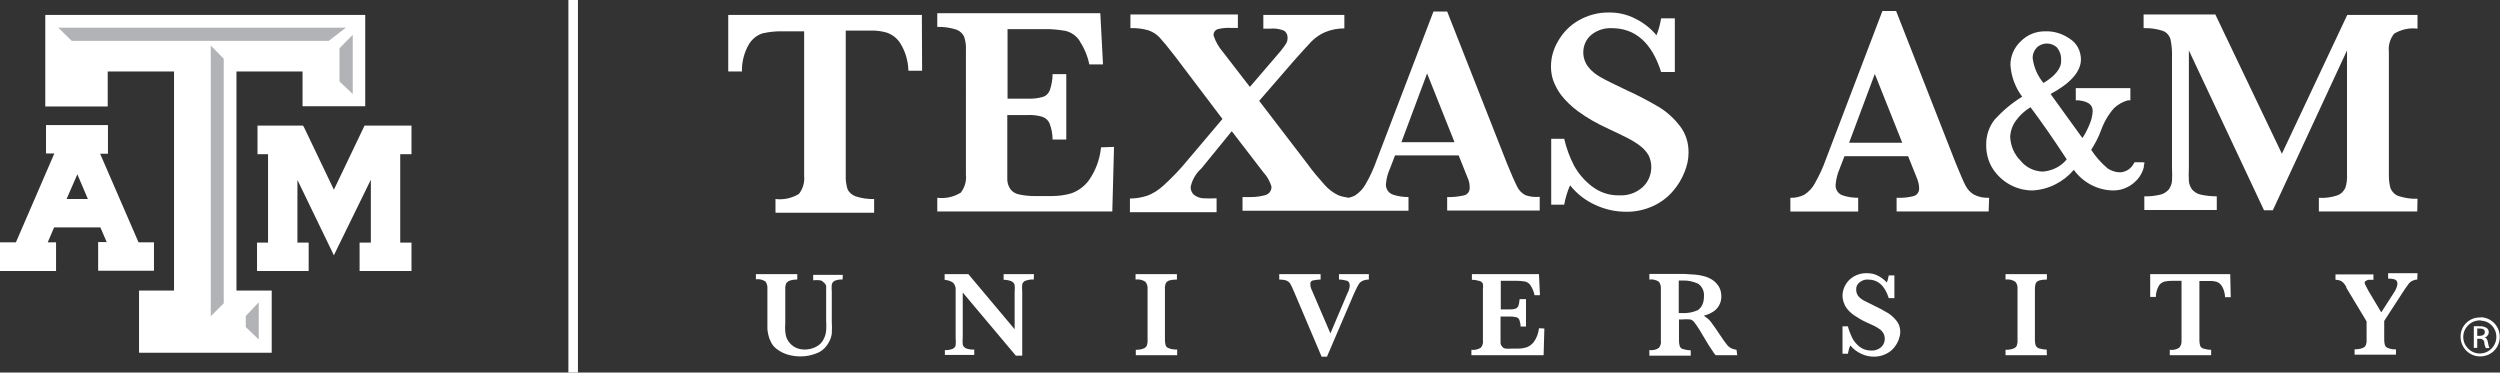 <?xml version="1.0" encoding="utf-8"?>
<!-- Generator: Adobe Illustrator 27.9.3, SVG Export Plug-In . SVG Version: 9.03 Build 53313)  -->
<svg version="1.1" id="Layer_1" xmlns="http://www.w3.org/2000/svg" xmlns:xlink="http://www.w3.org/1999/xlink" x="0px" y="0px"
	 viewBox="0 0 1021.3 152.2" style="enable-background:new 0 0 1021.3 152.2;" xml:space="preserve">
<rect x="0" y="0" width="1021.3" height="152.2" fill="#333333" stroke="none"/>
<style type="text/css">
	.st0{fill:#FFFFFF;}
	.st1{fill:#B1B3B6;}
</style>
<g>
	<rect x="232.2" class="st0" width="3.9" height="152.2"/>
	<polygon class="st0" points="166.6,51.3 149.9,51.3 148.9,51.3 148.5,52.2 136.4,77.5 124.3,52.2 123.8,51.3 122.9,51.3 
		106.7,51.3 105.2,51.3 105.2,52.9 105.2,61.5 105.2,63 106.7,63 109.5,63 109.5,99.1 106.5,99.1 105,99.1 105,100.6 105,109.2 
		105,110.7 106.5,110.7 124.6,110.7 126.1,110.7 126.1,109.2 126.1,100.6 126.1,99.1 124.6,99.1 121.5,99.1 121.5,73.5 135,101.4 
		136.4,104.3 137.8,101.4 151.5,73.4 151.5,99.1 148.5,99.1 146.9,99.1 146.9,100.6 146.9,109.2 146.9,110.7 148.5,110.7 
		166.6,110.7 168.1,110.7 168.1,109.2 168.1,100.6 168.1,99.1 166.6,99.1 163.5,99.1 163.5,63 166.6,63 168.1,63 168.1,61.5 
		168.1,52.9 168.1,51.3 	"/>
	<path class="st0" d="M61.4,99h-4.8L40.9,62.8h3.2V51.1H18.8v11.6h3.4L6.5,99H0v11.7h22.9V99h-3.4l2.6-6.1H41l2.6,6h-3.5v11.7h22.8
		V99L61.4,99L61.4,99z M35.9,81.3h-8.7l4.4-10.1L35.9,81.3z"/>
	<polygon class="st0" points="147.4,6.1 20.3,6.1 18.5,6.1 18.5,7.8 18.5,41.8 18.5,43.5 20.3,43.5 42.3,43.5 44,43.5 44,41.8 
		44,29.2 71.1,29.2 71.1,118.7 58.5,118.7 56.8,118.7 56.8,120.4 56.8,142.3 56.8,144.1 58.5,144.1 109.2,144.1 111,144.1 
		111,142.3 111,120.4 111,118.7 109.2,118.7 96.6,118.7 96.6,29.2 123.6,29.2 123.6,41.6 123.6,43.4 125.3,43.4 147.4,43.4 
		149.2,43.4 149.2,41.6 149.2,7.8 149.2,6.1 	"/>
	<polygon class="st1" points="100.4,129.1 105.7,123.5 105.7,138.7 100.4,133.6 	"/>
	<polygon class="st1" points="91.4,123.9 86.1,129.2 86.1,18.6 91.4,24 	"/>
	<polygon class="st1" points="29.3,16.7 23.8,11.3 141.3,11.3 134.3,16.7 	"/>
	<polygon class="st1" points="144.1,38.4 138.7,33.3 138.7,19.7 144.1,14.2 	"/>
	<path class="st0" d="M376.7,28.9h-5.6c-0.1-4-1.2-7.8-3.3-11.2c-1.3-2.1-3.3-3.6-5.6-4.4c-2.2-0.6-4.4-0.9-6.7-0.8h-10v59.1
		c-0.1,1.9,0.2,3.8,0.7,5.6c0.6,1.4,1.9,2.5,3.3,3c2.5,0.8,5,1.2,7.6,1.1v5.6h-40.3v-5.6c3.3,0.4,6.7-0.3,9.6-2.1
		c1.6-2.1,2.4-4.7,2.1-7.4v-59h-8.5c-2.8-0.1-5.6,0.2-8.4,0.8c-2.3,0.7-4.3,2.3-5.6,4.4c-2,3.4-3,7.3-2.9,11.2h-5.6V6.1h79.1
		L376.7,28.9L376.7,28.9z"/>
	<path class="st0" d="M455.1,60l-0.7,26.4h-71.5v-5.6c3.3,0.4,6.7-0.3,9.6-2.1c1.6-2.1,2.4-4.7,2.1-7.4V20.7
		c0.1-1.9-0.1-3.8-0.7-5.6c-0.6-1.4-1.8-2.5-3.2-3c-2.5-0.8-5.2-1.2-7.8-1.1V5.4h66.6l1.1,20.9H445c-0.7-3.6-2.2-6.9-4.2-10
		c-1.4-1.9-3.4-3.2-5.6-3.7c-3-0.5-6-0.8-9-0.7h-14.6v28.4h8.1c2.1,0.1,4.2-0.1,6.3-0.7c1.4-0.4,2.4-1.5,2.9-2.8
		c0.7-2.1,1.1-4.3,1.1-6.5h5.6v26.7H430c0-2.2-0.4-4.4-1.2-6.5c-0.5-1.3-1.6-2.3-3-2.8c-2-0.6-4.1-0.8-6.2-0.7h-8.1v26.6
		c0.1,1.3,0.5,2.6,1.3,3.7c0.8,1.1,2,1.8,3.4,2.1c2.2,0.5,4.4,0.7,6.6,0.7h6.5c2.8,0,5.6-0.3,8.3-1.1c2.9-1,5.4-2.9,7.2-5.3
		c2.8-4,4.5-8.6,5-13.5L455.1,60L455.1,60z"/>
	<path class="st0" d="M623.1,79.7c-1.5-0.8-2.7-2.1-3.4-3.6c-0.8-1.6-2.1-4.5-3.9-8.9L591.2,4.7h-5.6l-23.2,60.7
		c-1.2,3.4-2.7,6.7-4.5,9.8c-1,1.9-2.6,3.5-4.4,4.7c-0.8,0.4-1.7,0.7-2.5,0.9c-1.4-0.2-2.8-0.5-4.2-1c-2.1-1-4-2.4-5.6-4.2
		c-2.5-2.8-5-5.7-7.2-8.8l-19.6-25.6l14.3-16.5c3.2-3.6,5.6-6.2,7.1-7.8c1.6-1.6,3.5-2.9,5.6-3.8c2.5-1,5.1-1.5,7.8-1.5V6.1h-33.1
		v5.6h2.8c1.9-0.2,3.8,0.1,5.6,0.8c1,0.6,1.5,1.7,1.5,2.8c0,0.8-0.1,1.6-0.5,2.3c-0.3,0.6-1.1,1.7-2.2,3.1l-12.7,14.8l-11.2-14.5
		c-1.6-1.9-2.8-4-3.6-6.4c-0.2-1.2,0.5-2.3,1.7-2.7c1.7-0.4,3.4-0.6,5.1-0.5h3.1V5.9h-43.9v5.6c2.5-0.1,5,0.2,7.4,0.9
		c1.7,0.6,3.3,1.6,4.5,2.9c1.3,1.4,3.4,3.9,6.4,7.8l19.3,25.5l-14.3,16.9c-3,3.7-6.3,7.1-9.8,10.3c-2,1.8-4.2,3.3-6.8,4.2
		c-2.2,0.7-4.5,1.1-6.9,1.1v5.6H497V81c-1.9,0.1-3.8,0.1-5.6,0c-1.3-0.1-2.5-0.6-3.5-1.3c-1-0.8-1.5-2-1.5-3.3
		c0.6-3,2.2-5.6,4.4-7.6l12.4-15.2l13,16.9c1.5,1.6,2.5,3.5,3.2,5.6c0.2,1.6-0.9,3.2-2.5,3.6c-1.8,0.5-3.7,0.8-5.6,0.8h-3.7v5.6
		h67.8v-5.6c-2.2,0-4.3-0.3-6.4-1c-1.9-0.7-3-2.5-2.8-4.5c0.2-2.2,0.8-4.3,1.7-6.3l2-5.2h26l3.8,9.5c0.5,1.1,0.7,2.4,0.7,3.6
		c0.1,1.5-0.8,2.8-2.2,3.2c-2.3,0.5-4.6,0.8-7,0.7V86h37.8v-5.6C627,80.6,625,80.4,623.1,79.7L623.1,79.7z M572.5,58.1L583,30
		l11.2,28.1H572.5z"/>
	<path class="st0" d="M689.8,62.5c0,2.6-0.6,5.2-1.6,7.7c-1.1,2.8-2.7,5.5-4.7,7.8c-2.2,2.6-4.9,4.6-8,6.1
		c-3.5,1.6-7.4,2.5-11.2,2.4c-4.3,0-8.5-0.9-12.4-2.7c-4.1-1.8-7.7-4.6-10.5-8.1c-1.1,2.5-1.9,5.2-2.4,7.9h-5.3V56.7h5.3
		c0.9,3.8,2.2,7.4,4,10.9c1.8,3.3,4.3,6.2,7.3,8.5c3.2,2.5,7.2,3.8,11.2,3.7c3.5,0.2,6.9-1,9.5-3.3c3.6-3.3,4.6-8.6,2.5-13
		c-0.8-1.4-1.9-2.7-3.2-3.7c-1.8-1.4-3.6-2.5-5.6-3.5c-2.4-1.2-5.2-2.6-8.3-4c-4.1-1.9-8-4.1-11.7-6.8c-2.6-1.9-4.9-4.1-6.9-6.6
		c-1.4-1.9-2.5-3.9-3.3-6.1c-0.6-1.8-0.9-3.7-0.9-5.6c0-3.7,1-7.2,2.9-10.4c2-3.5,4.8-6.4,8.3-8.4c3.8-2.2,8.2-3.4,12.7-3.3
		c3.7,0,7.2,0.8,10.5,2.5c3.3,1.6,6.3,3.9,8.7,6.8c0.9-2.2,1.5-4.5,1.9-6.9h5.6v21.9h-5.6c-3.8-11.9-10.5-17.9-20.2-17.9
		c-3-0.1-6,0.8-8.4,2.8c-2.1,1.8-3.2,4.4-3.2,7.1c0,2.1,0.7,4.2,2,5.9c1.4,1.8,3.2,3.2,5.2,4.3c2.1,1.2,5.6,2.9,10.4,5.2
		c4.7,2.1,9.2,4.5,13.6,7.1c3.2,2,6,4.6,8.3,7.6C688.7,54.6,689.9,58.5,689.8,62.5L689.8,62.5z"/>
	<path class="st0" d="M812.4,86.4h-37.6v-5.6c2.3,0.1,4.7-0.1,7-0.7c1.4-0.4,2.3-1.8,2.2-3.2c0-1.2-0.3-2.5-0.7-3.6l-3.8-9.5h-26
		l-2,5.2c-0.9,2-1.4,4.2-1.6,6.3c-0.2,2,0.9,3.8,2.8,4.5c2.1,0.7,4.2,1,6.4,1v5.6h-27.7v-5.6c2,0.1,3.9-0.4,5.6-1.2
		c1.9-1.2,3.4-2.8,4.4-4.7c1.8-3.2,3.3-6.4,4.5-9.8L769,4.5h5.6L799.1,67c1.8,4.4,3.1,7.4,3.9,8.9c0.8,1.5,2,2.8,3.4,3.6
		c1.9,1,4,1.4,6.2,1.3L812.4,86.4L812.4,86.4z M777.1,58.3l-11.2-28.1l-10.5,28.1H777.1z"/>
	<path class="st0" d="M987.5,86.4h-40.2v-5.6c2.6,0.2,5.2-0.2,7.6-1c1.4-0.5,2.5-1.6,3.2-3c0.6-1.8,0.8-3.7,0.7-5.6V20.6l-30.3,65.3
		h-3.6l-30.7-65.3v47.8c-0.1,1.9-0.1,3.8,0,5.6c0.1,1.2,0.6,2.4,1.3,3.4c0.9,1,2.1,1.8,3.5,2.1c2.2,0.5,4.4,0.7,6.6,0.7v5.6H876
		v-5.6c2.2,0.1,4.4-0.2,6.6-0.7c1.3-0.3,2.5-1.1,3.4-2.1c0.7-1,1.2-2.2,1.3-3.4c0.1-1.9,0.1-3.8,0-5.6V23.4c0.1-2.5-0.1-4.9-0.6-7.3
		c-0.4-1.5-1.5-2.8-2.9-3.4c-2.6-0.9-5.3-1.3-8.1-1.2V5.9H905l27.2,56.9l26.7-56.7h28.7v5.6c-3.3-0.4-6.7,0.3-9.6,2.1
		c-1.6,2.1-2.4,4.7-2.1,7.3v50.6c0,1.8,0.2,3.6,0.7,5.3c0.6,1.4,1.8,2.6,3.3,3.1c2.5,0.8,5.1,1.2,7.7,1.1L987.5,86.4L987.5,86.4z"/>
	<path class="st0" d="M344.2,114.2c-1.1-0.1-2.2,0.1-3.2,0.5c-0.6,0.3-1,0.8-1.2,1.5c-0.1,1-0.1,2,0,2.9v12.2c0.1,1.7,0.1,3.4,0,5.1
		c-0.2,1.2-0.6,2.4-1.2,3.4c-1.1,2.1-2.9,3.8-5.2,4.6c-2,0.8-4.2,1.2-6.4,1.2c-1.6,0-3.1-0.2-4.7-0.6c-1.6-0.4-3.1-1.1-4.4-2
		c-1.4-0.9-2.5-2.1-3.1-3.6c-0.4-0.8-0.7-1.6-0.9-2.5c-0.2-0.8-0.3-1.6-0.4-2.4v-16.5c0.1-1.1-0.2-2.2-0.8-3
		c-1.2-0.8-2.6-1.1-3.9-0.9V112h16.9v2.2c-1.1,0-2.2,0.1-3.2,0.5c-0.6,0.2-1.1,0.7-1.4,1.2c-0.2,0.7-0.4,1.5-0.3,2.2v13.8
		c-0.1,1.2-0.1,2.5,0,3.7c0.1,1,0.3,1.9,0.7,2.8c0.6,1.3,1.6,2.4,2.8,3.2c1.3,0.8,2.8,1.2,4.4,1.2c1.7,0,3.3-0.4,4.8-1.2
		c1.4-0.7,2.5-1.9,3.1-3.3c0.5-1,0.8-2.1,0.9-3.3c0.1-1.3,0.1-2.7,0-4v-11.9c0-0.8,0-1.6,0-2.4c-0.2-0.5-0.5-1-1-1.3
		c-0.4-0.5-0.9-0.8-1.5-0.9c-0.9-0.1-1.9-0.1-2.8,0v-2.2h12.1L344.2,114.2L344.2,114.2z"/>
	<path class="st0" d="M422.3,114.2c-1.1-0.1-2.3,0.1-3.4,0.5c-0.6,0.2-1.1,0.8-1.3,1.4c-0.1,1-0.1,2,0,3v26.2h-2.6l-21.7-25.8v18.3
		c-0.1,1-0.1,2,0,3c0.2,0.7,0.7,1.2,1.3,1.5c1.1,0.4,2.3,0.6,3.4,0.5v2.2h-12V143c1.1,0.1,2.2-0.1,3.2-0.5c0.6-0.3,1.1-0.8,1.2-1.5
		c0.1-1,0.1-2,0-3v-20c0-0.6-0.2-1.2-0.5-1.8c-0.3-0.5-0.8-1-1.4-1.2c-0.8-0.4-1.7-0.6-2.6-0.7V112h9.7l18.9,22.5v-15.3
		c0.1-0.9,0.1-1.9,0-2.8c-0.2-0.7-0.7-1.2-1.3-1.5c-1-0.4-2.1-0.6-3.2-0.6V112h12.4L422.3,114.2L422.3,114.2z"/>
	<path class="st0" d="M480.9,145.1H464v-2.2c1.1,0,2.1-0.1,3.1-0.5c0.6-0.2,1.1-0.6,1.4-1.2c0.2-0.7,0.4-1.5,0.3-2.3v-20.8
		c0.1-1.1-0.2-2.2-0.9-3c-1.2-0.8-2.6-1.1-4-0.9v-2.2h16.9v2.2c-1.1,0-2.2,0.1-3.2,0.4c-0.6,0.2-1.1,0.6-1.4,1.2
		c-0.2,0.7-0.4,1.5-0.3,2.3v20.8c0,0.8,0.1,1.5,0.3,2.2c0.2,0.6,0.7,1,1.4,1.2c1,0.4,2.1,0.5,3.3,0.5L480.9,145.1L480.9,145.1z"/>
	<path class="st0" d="M559.2,114.2c-0.7,0-1.4,0.1-2,0.3c-0.6,0.2-1.1,0.5-1.6,0.9c-0.4,0.5-0.8,1.1-1.1,1.7
		c-0.4,0.7-0.9,1.9-1.6,3.4l-10.8,25.2h-2.2l-11.2-26.4c-0.5-1.2-1-2.3-1.6-3.4c-0.4-0.6-0.9-1-1.6-1.3c-0.9-0.3-1.9-0.4-2.9-0.4
		v-2.2h16.9v2.2c-1.1,0-2.2,0.2-3.3,0.4c-0.6,0.2-1,0.8-0.9,1.5c0,0.8,0.2,1.6,0.6,2.4l7.6,17.7l7-16.5c0.5-0.9,0.8-1.9,0.9-3
		c0-1.1-0.4-1.7-1.1-2c-1.1-0.3-2.2-0.5-3.3-0.5v-2.2h12.2L559.2,114.2L559.2,114.2z"/>
	<path class="st0" d="M630.9,134.2l-0.3,10.9h-29.5v-2.2c1.4,0.2,2.8-0.2,3.9-0.9c0.7-0.9,1-2,0.8-3v-20.8c0.1-0.7,0.1-1.5,0-2.2
		c-0.2-0.6-0.7-1-1.3-1.2c-1-0.3-2.1-0.5-3.2-0.5V112h27.4l0.4,8.6h-2.2c-0.3-1.5-0.9-2.9-1.7-4.1c-0.6-0.8-1.3-1.3-2.2-1.5
		c-1.2-0.2-2.5-0.3-3.7-0.3h-6.2v11.7h3.4c0.9,0,1.7,0,2.6-0.3c0.5-0.2,1-0.6,1.2-1.2c0.3-0.9,0.4-1.8,0.5-2.7h2.6v11.2h-2.2
		c0-0.9-0.2-1.8-0.5-2.7c-0.2-0.5-0.7-1-1.2-1.1c-0.8-0.2-1.7-0.3-2.6-0.3H613V140c0,0.5,0.2,1.1,0.6,1.5c0.3,0.5,0.8,0.8,1.4,0.9
		c0.9,0.1,1.8,0.1,2.8,0h2.6c1.1,0,2.2-0.2,3.2-0.5c1.2-0.4,2.2-1.2,3-2.2c1.2-1.7,1.9-3.6,2.1-5.6L630.9,134.2L630.9,134.2z"/>
	<path class="st0" d="M709.7,145.1h-8.8c-0.5-0.5-0.9-1-1.2-1.6c-0.5-0.7-1-1.5-1.6-2.4l-1.4-2.3l-2.2-3.7c-0.7-1.2-1.5-2.3-2.3-3.4
		c-0.4-0.6-1-1-1.7-1.2c-1.1-0.1-2.2-0.1-3.4,0h-1.2v8.7c0,0.7,0.1,1.5,0.3,2.2c0.2,0.6,0.7,1,1.3,1.2c1,0.3,2.1,0.5,3.2,0.5v2.2
		h-16.9V143c1.4,0.2,2.8-0.1,3.9-0.9c0.7-0.9,1-2,0.8-3v-21c0.1-1.1-0.2-2.2-0.8-3c-1.2-0.8-2.6-1.1-3.9-0.9v-2.3H688l4.6,0.3
		c1.1,0.1,2.3,0.3,3.4,0.6c1.2,0.3,2.4,0.8,3.5,1.5c1.1,0.7,2,1.7,2.7,2.8c0.7,1.2,1,2.6,1,4c0,1.1-0.2,2.2-0.7,3.2
		c-0.5,1.1-1.3,2.1-2.3,2.8c-1.3,0.9-2.7,1.5-4.2,1.9c1.2,0.7,2.2,1.5,3,2.6c0.8,1,2.1,2.9,3.9,5.6c0.8,1.2,1.6,2.4,2.5,3.5
		c0.5,0.7,1.1,1.2,1.9,1.6c0.7,0.3,1.4,0.5,2.1,0.6L709.7,145.1L709.7,145.1z M696.1,121.1c0.2-2-0.7-4.1-2.4-5.2
		c-2-0.9-4.1-1.4-6.3-1.3h-1.6v13.3h1.6c2.1,0.1,4.2-0.3,6.2-1.2C695.2,125.6,696.1,123.7,696.1,121.1L696.1,121.1z"/>
	<path class="st0" d="M776.3,135.6c0,1.1-0.3,2.2-0.7,3.3c-0.5,1.2-1.1,2.3-2,3.3c-0.9,1.1-2.1,1.9-3.4,2.5c-1.5,0.7-3,1-4.7,1
		c-1.8,0-3.6-0.4-5.2-1.2c-1.7-0.8-3.2-1.9-4.4-3.4c-0.5,1.1-0.8,2.2-1,3.4h-2.2v-11.2h2.2c0.4,1.6,1,3.1,1.7,4.6
		c0.7,1.5,1.8,2.7,3,3.7c1.4,1.1,3,1.6,4.8,1.6c1.5,0.1,2.9-0.4,4-1.3c1.6-1.4,2-3.7,1.1-5.6c-0.3-0.6-0.8-1.2-1.3-1.6
		c-0.8-0.6-1.6-1.1-2.4-1.5l-3.5-1.6c-1.7-0.8-3.4-1.8-5-2.9c-1.1-0.8-2.1-1.7-2.9-2.8c-0.6-0.8-1-1.7-1.3-2.6
		c-0.2-0.8-0.4-1.6-0.4-2.5c0-1.5,0.4-3,1.2-4.4c0.8-1.5,2.1-2.7,3.5-3.5c1.6-0.9,3.5-1.4,5.3-1.3c1.5,0,3.1,0.3,4.4,1
		c1.4,0.7,2.6,1.6,3.7,2.8c0.4-0.9,0.6-1.9,0.8-2.9h2.3v9.3h-2.3c-1.6-5.1-4.4-7.6-8.5-7.6c-1.3-0.1-2.5,0.4-3.5,1.2
		c-0.9,0.7-1.4,1.8-1.3,3c0,0.9,0.3,1.8,0.8,2.5c0.6,0.7,1.3,1.3,2.2,1.8c0.9,0.5,2.4,1.2,4.4,2.2c1.9,0.9,3.8,1.9,5.6,3
		c1.3,0.8,2.5,1.9,3.5,3.2C775.8,132.3,776.3,133.9,776.3,135.6L776.3,135.6z"/>
	<path class="st0" d="M836.2,145.1h-16.9v-2.2c1.1,0,2.2-0.1,3.2-0.5c0.6-0.2,1.1-0.6,1.4-1.2c0.2-0.7,0.4-1.5,0.3-2.3v-20.8
		c0.1-1.1-0.2-2.2-0.9-3c-1.2-0.8-2.6-1.1-4-0.9v-2.2h16.9v2.2c-1.1,0-2.1,0.1-3.2,0.4c-0.6,0.2-1.1,0.6-1.4,1.2
		c-0.2,0.7-0.3,1.5-0.3,2.3v20.8c0,0.8,0.1,1.5,0.3,2.2c0.3,0.6,0.8,1,1.3,1.2c1,0.3,2.1,0.5,3.2,0.5L836.2,145.1L836.2,145.1z"/>
	<path class="st0" d="M911.3,121.4H909c-0.1-1.6-0.5-3.2-1.3-4.5c-0.5-0.8-1.3-1.5-2.2-1.8c-0.9-0.2-1.8-0.4-2.8-0.3h-4.2V139
		c0,0.8,0.1,1.5,0.3,2.2c0.2,0.6,0.7,1,1.3,1.2c1,0.3,2.1,0.5,3.2,0.5v2.2h-16.9v-2.2c1.4,0.2,2.8-0.1,3.9-0.9c0.7-0.8,1-1.9,0.9-3
		v-24.3h-3.5c-1.2,0-2.3,0.1-3.4,0.3c-1,0.3-1.9,0.9-2.4,1.8c-0.8,1.4-1.2,3-1.2,4.5h-2.3V112h32.7L911.3,121.4L911.3,121.4z"/>
	<path class="st0" d="M987.5,114.2c-0.8,0-1.5,0.3-2.2,0.6c-0.7,0.4-1.3,1-1.7,1.7c-0.6,0.8-1.5,2-2.6,3.8l-7,10.8v7.8
		c0,0.7,0.1,1.5,0.3,2.1c0.2,0.6,0.7,1,1.3,1.2c1,0.4,2.1,0.6,3.2,0.5v2.2h-16.9v-2.2c1.1,0,2.1-0.1,3.2-0.5
		c0.6-0.2,1.1-0.6,1.4-1.2c0.2-0.7,0.4-1.5,0.3-2.3v-7.4l-8.3-13.8v-0.3l0,0c-0.5-0.9-1.1-1.7-1.9-2.3c-0.8-0.4-1.6-0.6-2.5-0.6
		v-2.2h15.5v2.2h-1.9c-0.4,0-0.8,0.2-1.1,0.4c-0.3,0.1-0.5,0.3-0.6,0.6c0,0.4,0.1,0.8,0.3,1.1c0.4,0.8,0.9,1.7,1.3,2.5l5.2,8.7
		l5-7.8c0.8-1.1,1.4-2.4,1.6-3.7c0-1-0.3-1.6-1-1.9c-0.9-0.3-1.8-0.4-2.8-0.4v-2.2h12L987.5,114.2L987.5,114.2z"/>
	<path class="st0" d="M875.3,66.3H872l-0.3,0.5c-1.1,2.1-3.2,3.5-5.6,3.6c-1.8,0-3.6-0.6-5.1-1.6c-2.6-2.2-4.9-4.8-6.7-7.6
		c1.6-2.5,3-5.2,4-7.9c1.2-3.4,3-6.5,5.3-9.1c1.6-1.5,3.5-2.6,5.6-3.2h1.1V36H848v5h1.3c5.1,0.6,5.6,2.8,5.6,4.5
		c-0.1,1.9-0.6,3.8-1.4,5.6c-0.8,1.9-1.7,3.7-2.8,5.3l-13-18c8.2-4.4,12.4-9.2,12.4-14.1c0-3.5-1.7-6.7-4.6-8.5
		c-2.9-2-6.3-3.1-9.8-3c-3.9-0.1-7.6,1.4-10.3,4.2c-2.6,2.5-4.1,5.9-4.1,9.5c0.3,4.7,2,9.3,4.8,13c-4.2,2.6-7.9,5.7-11.2,9.3
		c-2.4,3-3.6,6.8-3.5,10.6c0,3.4,0.9,6.8,2.8,9.7c3.6,5.4,9.6,8.7,16.1,8.7c6.5-0.3,12.6-3.4,16.9-8.4c3.7,5.1,9.5,8.2,15.7,8.4
		c2.9,0.1,5.8-0.8,8.2-2.6c2.3-1.7,4-4.1,4.7-6.9v-0.6l0.3-1.3L875.3,66.3L875.3,66.3z M834.8,33.9c-2.4-2.9-3.9-6.3-4.4-10
		c-0.1-1.6,0.5-3.2,1.6-4.4c2.3-2.3,6.1-2.3,8.4,0l0,0c1.1,1.4,1.7,3.1,1.6,5C842.3,27.8,839.5,31.1,834.8,33.9L834.8,33.9
		L834.8,33.9z M829.5,43.8c4.2,5.6,9.2,12.7,14.8,21.3c-2.4,3-6,4.7-9.8,5c-3.5-0.1-6.9-1.7-9.1-4.5c-2.6-2.6-4-6-4.2-9.6
		c0.1-2.4,0.9-4.8,2.4-6.8C825.2,47,827.2,45.2,829.5,43.8L829.5,43.8L829.5,43.8z"/>
	<path class="st0" d="M1013.4,129.6c4.4,0.1,7.9,3.7,7.8,8.2s-3.7,7.9-8.2,7.8c-4.4-0.1-7.8-3.7-7.8-8c-0.1-4.3,3.4-7.9,7.7-7.9
		c0.1,0,0.2,0,0.2,0H1013.4L1013.4,129.6z M1013.4,130.9c-3.7-0.2-6.9,2.7-7.1,6.4c-0.2,3.7,2.7,6.9,6.4,7.1
		c3.7,0.2,6.9-2.7,7.1-6.4c0-0.1,0-0.2,0-0.3c0.1-3.6-2.7-6.6-6.3-6.7C1013.5,130.9,1013.5,130.9,1013.4,130.9L1013.4,130.9z
		 M1012,142.1h-1.4v-8.8c0.8-0.1,1.7-0.1,2.5,0c1-0.1,1.9,0.2,2.8,0.7c1,0.8,1.1,2.3,0.2,3.2c-0.3,0.4-0.7,0.6-1.2,0.7l0,0
		c0.8,0,1.3,0.8,1.5,2.1c0.1,0.8,0.3,1.5,0.6,2.2h-1.5c-0.3-0.7-0.6-1.5-0.6-2.2c0-0.9-0.8-1.6-1.7-1.6c-0.1,0-0.2,0-0.2,0h-1
		L1012,142.1L1012,142.1z M1012,137.2h1c1.2,0,2.1-0.5,2.1-1.5s-0.6-1.5-2.1-1.5h-1V137.2L1012,137.2z"/>
</g>
</svg>
